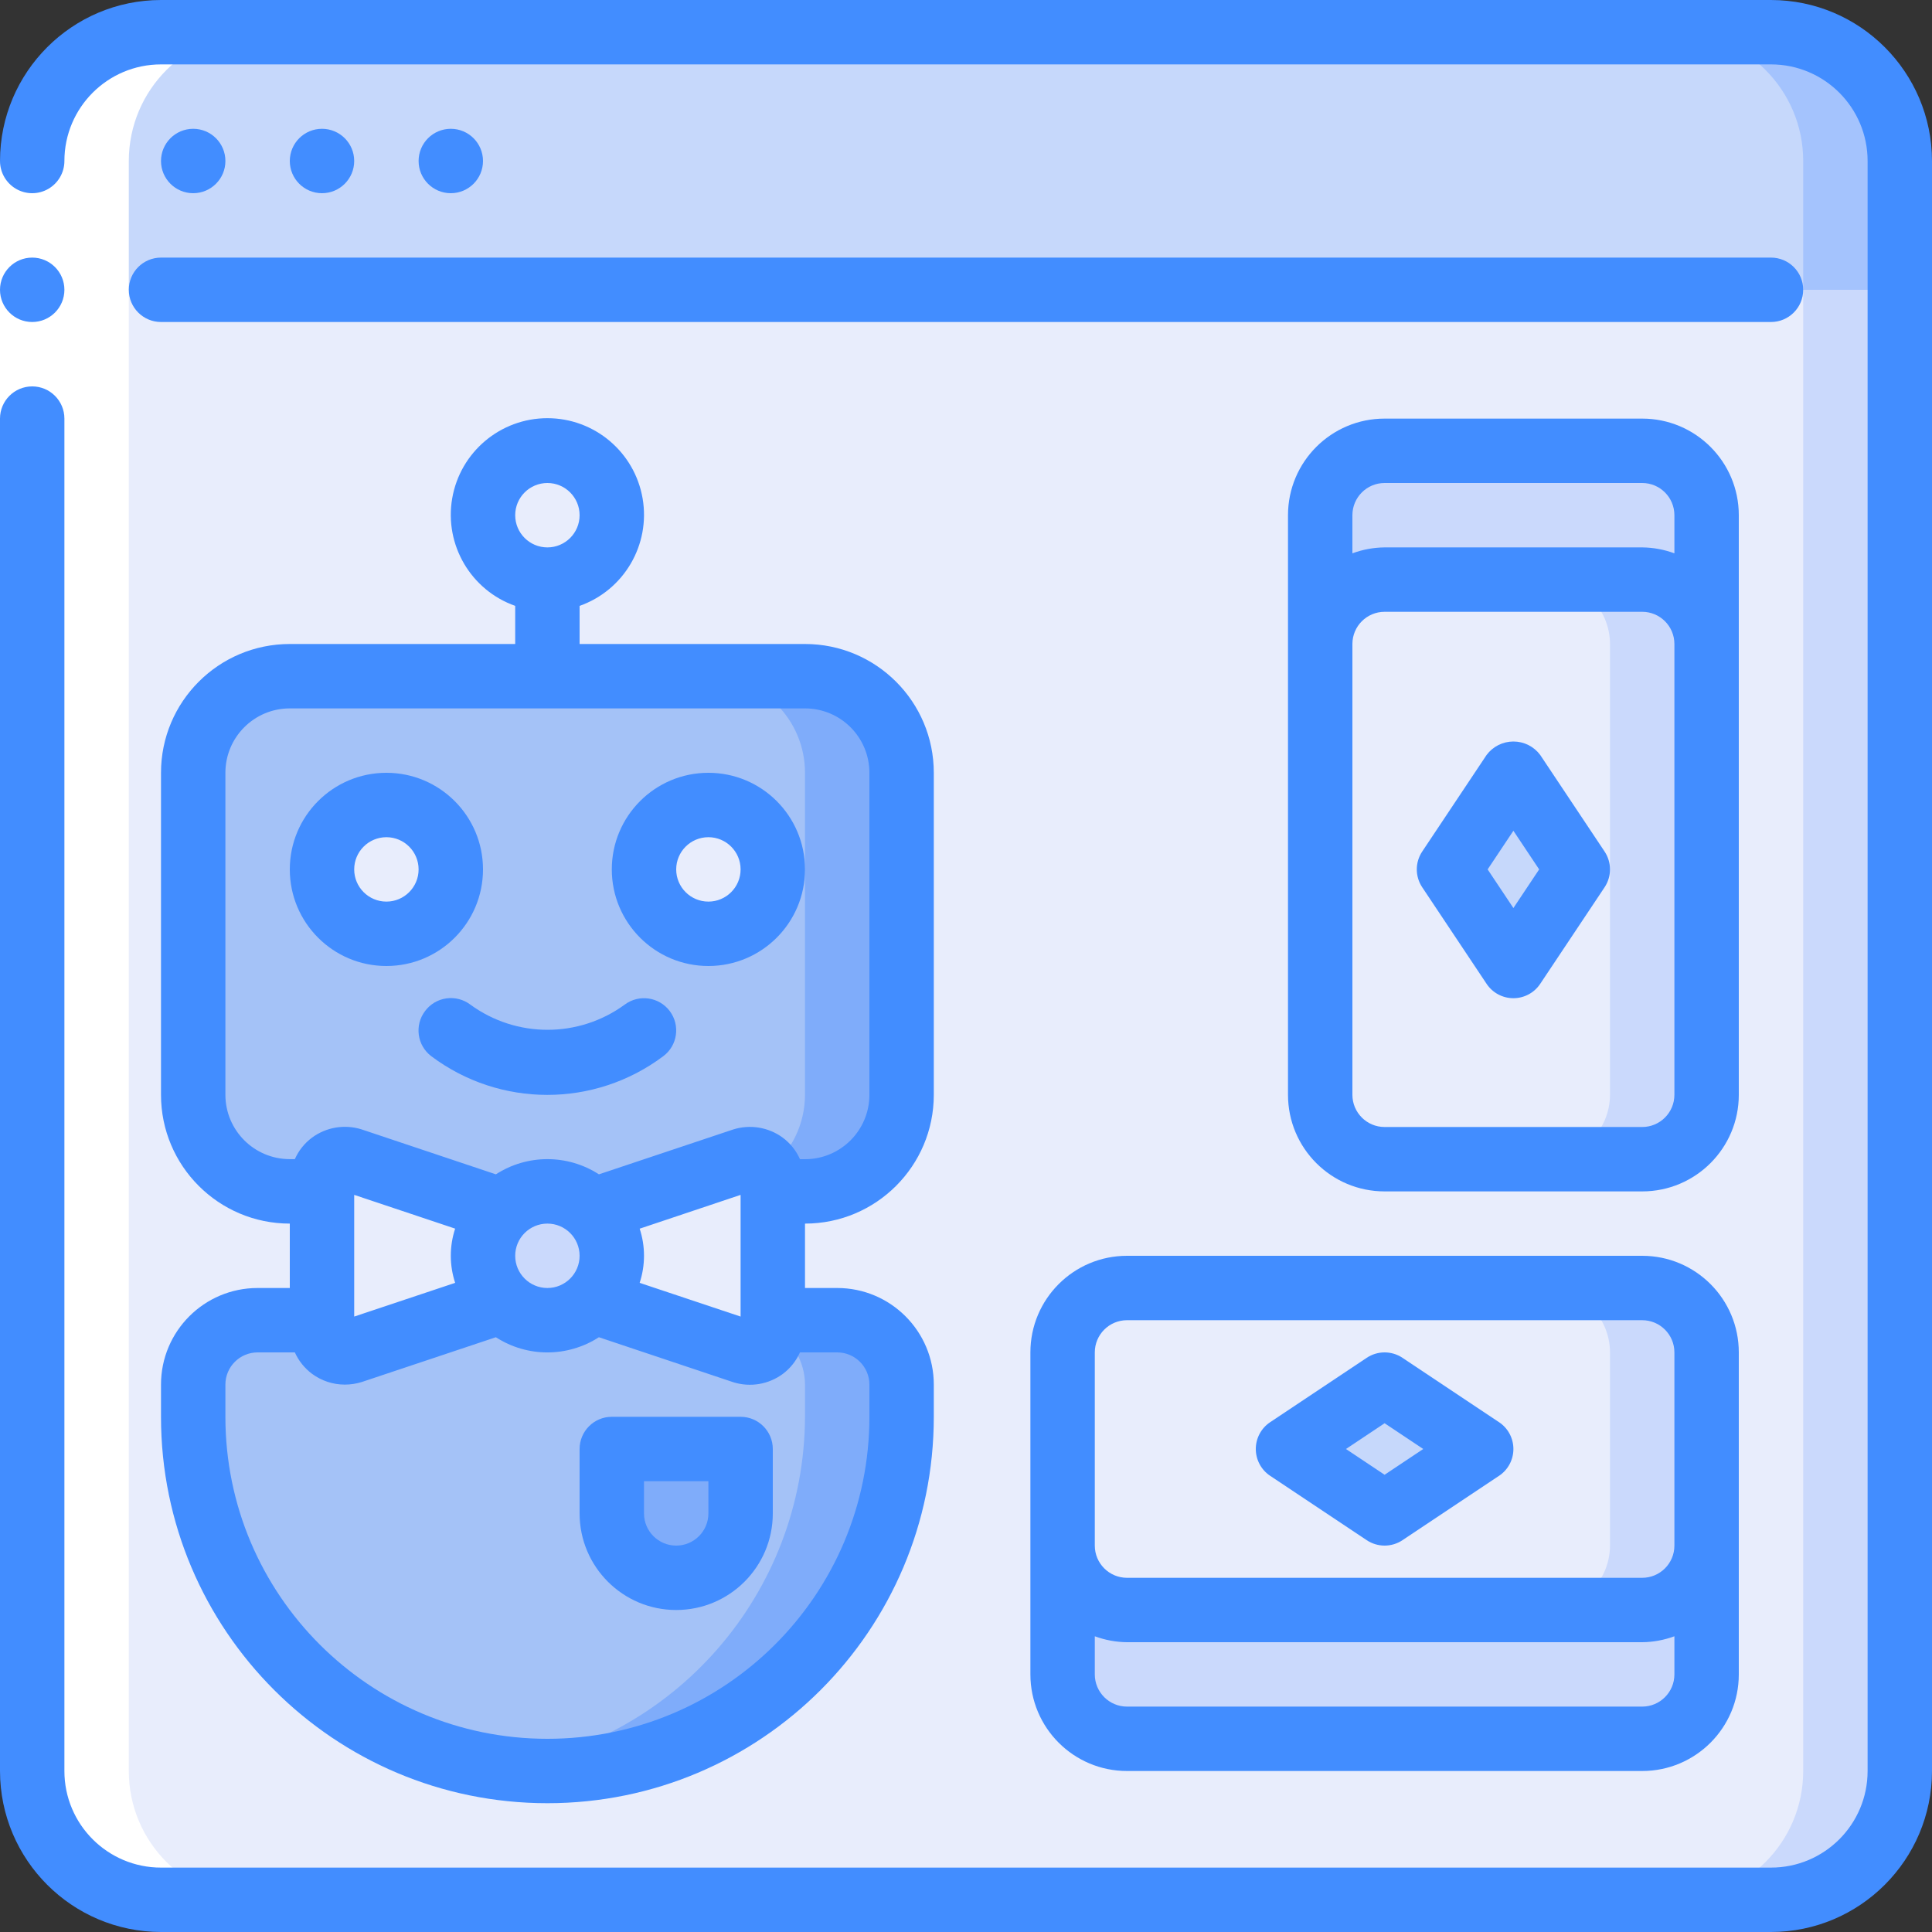 <svg height="512" viewBox="0 0 60 60" width="512" xmlns="http://www.w3.org/2000/svg"><rect x="0" y="0" width="60" height="60" fill="#333333" stroke="none"/><g id="Page-1" fill="none" fill-rule="evenodd"><g id="025---Web-Browser-Dealer"><g id="Icons_copy_2" transform="translate(1 1)"><path id="Path" d="m58 8v46c0 2.209-1.791 4-4 4h-50c-2.209 0-4-1.791-4-4v-46z" fill="#e8edfc"/><path id="Path" d="m55 8v46c0 2.209-1.791 4-4 4h3c2.209 0 4-1.791 4-4v-46z" fill="#cad9fc"/><path id="Path" d="m58 4v4h-58v-4c0-2.209 1.791-4 4-4h50c2.209 0 4 1.791 4 4z" fill="#c6d8fb"/><path id="Path" d="m54 0h-3c2.209 0 4 1.791 4 4v4h3v-4c0-2.209-1.791-4-4-4z" fill="#a4c3fd"/><path id="Path" d="m52 15v4c-.003-1.103-.897-1.997-2-2h-8c-1.103.003-1.997.897-2 2v-4c.003-1.103.897-1.997 2-2h8c1.103.003 1.997.897 2 2z" fill="#cad9fc"/><rect id="Rectangle" fill="#e8edfc" height="18" rx="2" width="12" x="40" y="17"/><path id="Path" d="m50 17h-3c1.103.003 1.997.897 2 2v14c-.003 1.103-.897 1.997-2 2h3c1.103-.003 1.997-.897 2-2v-14c-.003-1.103-.897-1.997-2-2z" fill="#cad9fc"/><path id="Path" d="m46 23-2 3 2 3 2-3z" fill="#c6d8fb"/><path id="Path" d="m52 47v4c-.003 1.103-.897 1.997-2 2h-16c-1.103-.003-1.997-.897-2-2v-4c.003 1.103.897 1.997 2 2h16c1.103-.003 1.997-.897 2-2z" fill="#cad9fc"/><rect id="Rectangle" fill="#e8edfc" height="10" rx="2" width="20" x="32" y="39"/><path id="Path" d="m50 39h-3c1.103.003 1.997.897 2 2v6c-.003 1.103-.897 1.997-2 2h3c1.103-.003 1.997-.897 2-2v-6c-.003-1.103-.897-1.997-2-2z" fill="#cad9fc"/><path id="Path" d="m45 44-3-2-3 2 3 2z" fill="#c6d8fb"/><path id="Path" d="m27 23v10c0 1.657-1.343 3-3 3h-1v-.3c-.001-.225-.109-.435-.291-.567-.182-.132-.415-.17-.629-.103l-4.66 1.56h-.01c-.372-.377-.88-.59-1.41-.59s-1.038.212-1.41.59h-.01l-4.66-1.56c-.214-.068-.448-.03-.629.103-.182.132-.289.343-.291.567v.3h-1c-1.657 0-3-1.343-3-3v-10c0-1.657 1.343-3 3-3h16c1.657 0 3 1.343 3 3z" fill="#a4c2f7"/><path id="Path" d="m24 20h-3c1.657 0 3 1.343 3 3v10c-.002.905-.415 1.761-1.123 2.325.078.11.121.24.123.375v.3h1c1.657 0 3-1.343 3-3v-10c0-1.657-1.343-3-3-3z" fill="#7facfa"/><g fill="#e8edfc"><path id="Path" d="m14.59 39.41-4.67 1.56c-.214.068-.448.03-.629-.103-.182-.132-.289-.343-.291-.567v-4.6c.001-.225.109-.435.291-.567.182-.132.415-.17.629-.103l4.66 1.56c-.373.374-.582.882-.58 1.41-.003.531.21 1.04.59 1.41z"/><circle id="Oval" cx="11" cy="26" r="2"/><circle id="Oval" cx="21" cy="26" r="2"/></g><path id="Path" d="m18 38c0 1.105-.895 2-2 2s-2-.895-2-2c-.002-.528.207-1.036.58-1.41h.01c.372-.377.88-.59 1.41-.59s1.038.212 1.41.59h.01c.375.373.584.881.58 1.41z" fill="#cad9fc"/><path id="Path" d="m23 35.7v4.6c-.001.225-.109.435-.291.567-.182.132-.415.17-.629.103l-4.67-1.56c.376-.372.588-.879.59-1.408.002-.529-.207-1.037-.58-1.412l4.66-1.56c.214-.068.448-.03.629.103.182.132.289.343.291.567z" fill="#e8edfc"/><path id="Path" d="m27 42v1c0 6.075-4.925 11-11 11-6.075 0-11-4.925-11-11v-1c.003-1.103.897-1.997 2-2h2v.3c.001.225.109.435.291.567.182.132.415.17.629.103l4.67-1.56c.372.377.88.59 1.41.59s1.038-.212 1.41-.59l4.67 1.56c.214.068.448.03.629-.103.182-.132.289-.343.291-.567v-.3h2c1.103.003 1.997.897 2 2z" fill="#a4c2f7"/><path id="Path" d="m25 40h-2v.279c.615.355.996 1.01 1 1.721v1c-.02 5.486-4.067 10.123-9.5 10.884.497.074.998.112 1.5.116 6.068-.018 10.982-4.932 11-11v-1c-.003-1.103-.897-1.997-2-2z" fill="#7facfa"/><circle id="Oval" cx="16" cy="15" fill="#e8edfc" r="2"/><path id="Path" d="m18 44h4v2c0 1.105-.895 2-2 2s-2-.895-2-2z" fill="#7facfa"/></g><g id="Icons" fill="#fff" transform="translate(1 1)"><path id="Path" d="m4 58h3c-2.209 0-4-1.791-4-4v-50c0-2.209 1.791-4 4-4h-3c-2.209 0-4 1.791-4 4v50c0 2.209 1.791 4 4 4z"/></g><g id="Icons_copy"><path id="Rectangle" d="m0 5h2v8h-2z" fill="#fff"/><g fill="#428dff"><circle id="Oval" cx="1" cy="9" r="1"/><path id="Path" d="m55 0h-50c-2.76.003-4.997 2.24-5 5 0 .357.191.687.5.866.309.179.691.179 1 0 .309-.179.5-.509.5-.866 0-1.657 1.343-3 3-3h50c1.657 0 3 1.343 3 3v50c0 1.657-1.343 3-3 3h-50c-1.657 0-3-1.343-3-3v-42c0-.552-.448-1-1-1s-1 .448-1 1v42c.003 2.76 2.24 4.997 5 5h50c2.76-.003 4.997-2.24 5-5v-50c-.003-2.76-2.24-4.997-5-5z"/><path id="Path" d="m4 9c0 .552.448 1 1 1h50c.552 0 1-.448 1-1s-.448-1-1-1h-50c-.552 0-1 .448-1 1z"/><circle id="Oval" cx="6" cy="5" r="1"/><circle id="Oval" cx="10" cy="5" r="1"/><circle id="Oval" cx="14" cy="5" r="1"/><path id="Shape" d="m29 34v-10c0-2.209-1.791-4-4-4h-7v-1.184c1.378-.487 2.204-1.896 1.957-3.336-.247-1.44-1.496-2.493-2.957-2.493s-2.71 1.053-2.957 2.493c-.247 1.44.579 2.849 1.957 3.336v1.184h-7c-2.209 0-4 1.791-4 4v10c0 2.209 1.791 4 4 4v2h-1c-1.657 0-3 1.343-3 3v1c0 6.627 5.373 12 12 12s12-5.373 12-12v-1c0-1.657-1.343-3-3-3h-1v-2c2.209 0 4-1.791 4-4zm-12-19c.552 0 1 .448 1 1s-.448 1-1 1-1-.448-1-1 .448-1 1-1zm-10 19v-10c0-1.105.895-2 2-2h16c1.105 0 2 .895 2 2v10c0 1.105-.895 2-2 2h-.156c-.117-.266-.302-.497-.536-.67-.445-.326-1.019-.419-1.545-.251l-4.163 1.391c-.974-.629-2.226-.629-3.2 0l-4.183-1.4c-.52-.159-1.085-.064-1.524.258-.234.173-.419.404-.536.67h-.157c-1.104 0-1.999-.894-2-1.998zm4 3.108 3.135 1.048c-.18.547-.18 1.137 0 1.684l-3.135 1.047zm5 1.892c0-.552.448-1 1-1s1 .448 1 1-.448 1-1 1-1-.448-1-1zm3.865-.842 3.135-1.05v3.779l-3.135-1.047c.18-.547.18-1.137 0-1.684zm7.135 4.842v1c0 5.523-4.477 10-10 10s-10-4.477-10-10v-1c0-.552.448-1 1-1h1.157c.118.264.303.493.535.666.294.217.65.334 1.016.334.179 0.0.358-.027.529-.081l4.162-1.39c.974.629 2.226.629 3.2 0l4.183 1.4c.52.16 1.085.064 1.524-.257.234-.174.419-.405.537-.672h1.157c.552 0 1 .448 1 1z" fill-rule="nonzero"/><path id="Shape" d="m12 30c1.657 0 3-1.343 3-3s-1.343-3-3-3-3 1.343-3 3 1.343 3 3 3zm0-4c.552 0 1 .448 1 1s-.448 1-1 1-1-.448-1-1 .448-1 1-1z" fill-rule="nonzero"/><path id="Shape" d="m22 30c1.657 0 3-1.343 3-3s-1.343-3-3-3-3 1.343-3 3 1.343 3 3 3zm0-4c.552 0 1 .448 1 1s-.448 1-1 1-1-.448-1-1 .448-1 1-1z" fill-rule="nonzero"/><path id="Path" d="m13.2 31.4c-.333.44-.247 1.066.192 1.4 2.135 1.604 5.073 1.604 7.208 0 .442-.331.531-.958.2-1.4s-.958-.531-1.4-.2c-1.427 1.042-3.365 1.042-4.792 0-.213-.162-.481-.231-.746-.194s-.503.179-.662.394z"/><path id="Shape" d="m23 44h-4c-.552 0-1 .448-1 1v2c0 1.657 1.343 3 3 3s3-1.343 3-3v-2c0-.552-.448-1-1-1zm-1 3c0 .552-.448 1-1 1s-1-.448-1-1v-1h2z" fill-rule="nonzero"/><path id="Shape" d="m54 30v-14c0-1.657-1.343-3-3-3h-8c-1.657 0-3 1.343-3 3v18c0 1.657 1.343 3 3 3h8c1.657 0 3-1.343 3-3zm-11-15h8c.552 0 1 .448 1 1v1.184c-.32-.118-.659-.181-1-.184h-8c-.341.003-.68.066-1 .184v-1.184c0-.552.448-1 1-1zm9 19c0 .552-.448 1-1 1h-8c-.552 0-1-.448-1-1v-14c0-.552.448-1 1-1h8c.552 0 1 .448 1 1z" fill-rule="nonzero"/><path id="Shape" d="m47.832 23.445c-.196-.263-.504-.417-.832-.417s-.636.155-.832.417l-2 3c-.224.336-.224.774 0 1.11l2 3c.185.278.498.445.832.445s.647-.167.832-.445l2-3c.224-.336.224-.774 0-1.11zm-.832 4.755-.8-1.2.8-1.2.8 1.2z" fill-rule="nonzero"/><path id="Shape" d="m51 39h-16c-1.657 0-3 1.343-3 3v10c0 1.657 1.343 3 3 3h16c1.657 0 3-1.343 3-3v-10c0-1.657-1.343-3-3-3zm-17 3c0-.552.448-1 1-1h16c.552 0 1 .448 1 1v6c0 .552-.448 1-1 1h-16c-.552 0-1-.448-1-1zm17 11h-16c-.552 0-1-.448-1-1v-1.184c.32.118.659.181 1 .184h16c.341-.003.68-.066 1-.184v1.184c0 .552-.448 1-1 1z" fill-rule="nonzero"/><path id="Shape" d="m39.445 45.832 3 2c.336.224.774.224 1.11 0l3-2c.278-.185.445-.498.445-.832s-.167-.647-.445-.832l-3-2c-.336-.224-.774-.224-1.11 0l-3 2c-.278.185-.445.498-.445.832s.167.647.445.832zm3.555-1.632 1.2.8-1.2.8-1.2-.8z" fill-rule="nonzero"/></g></g></g></g></svg>